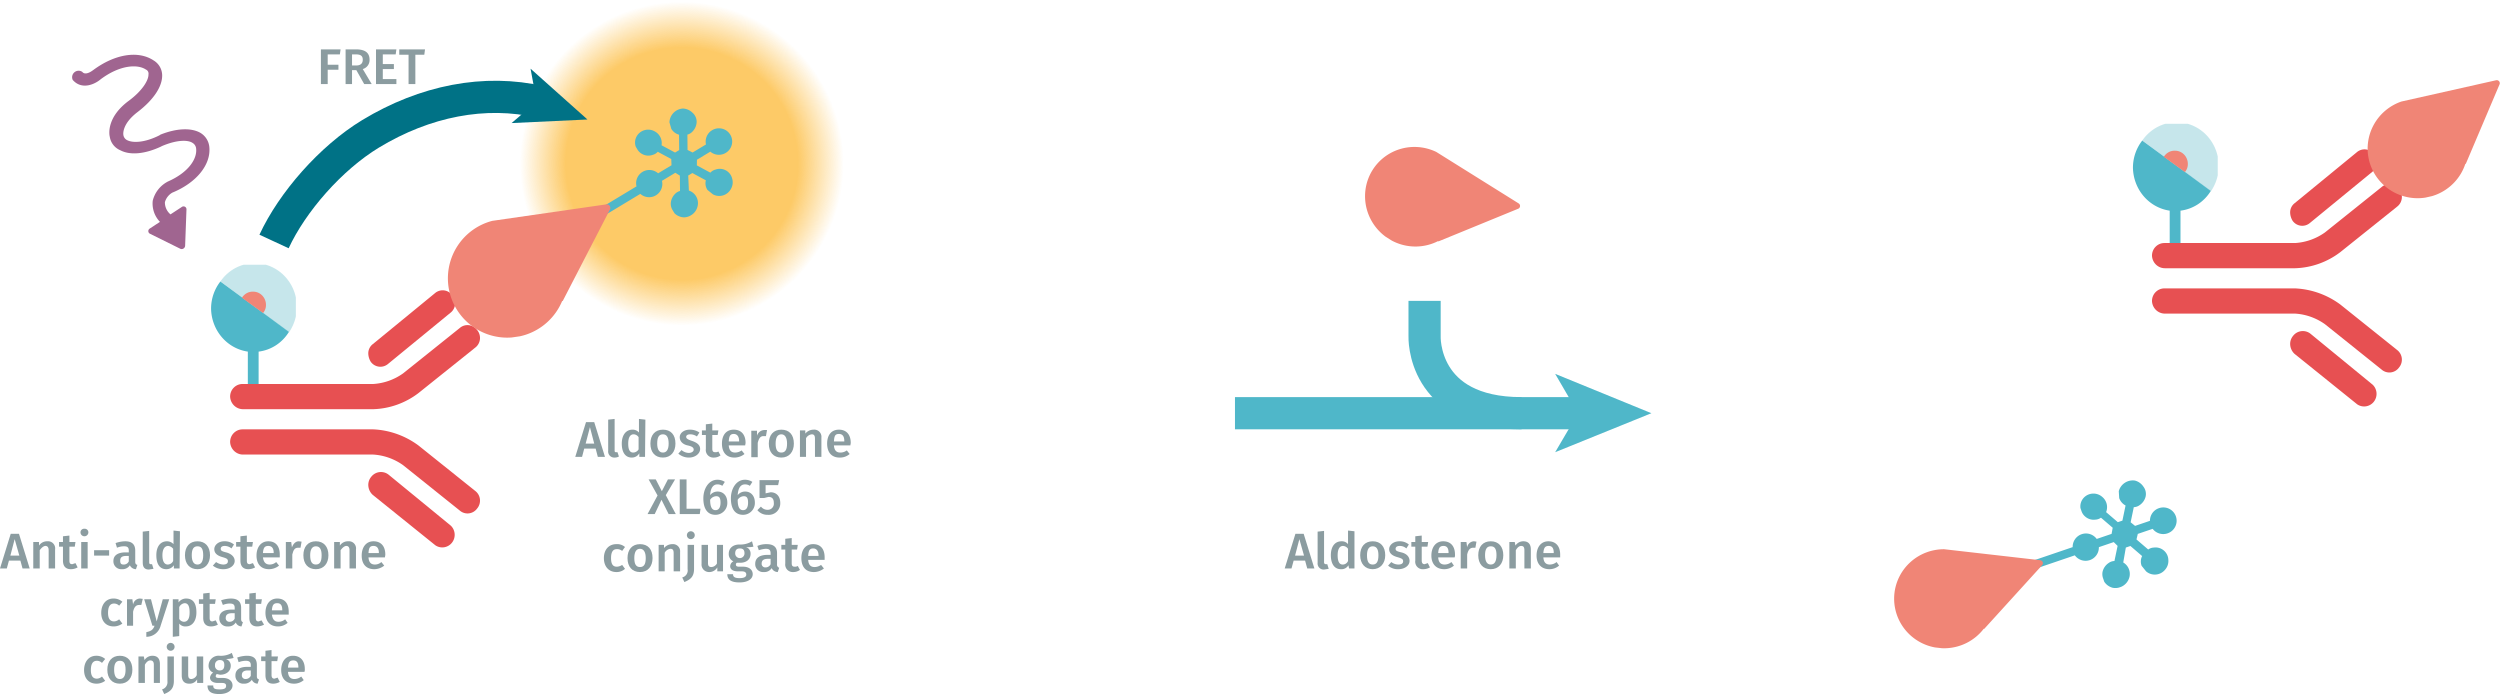 <svg xmlns="http://www.w3.org/2000/svg" xmlns:xlink="http://www.w3.org/1999/xlink" viewBox="0 0 698.8 194"><defs><radialGradient id="Dégradé_sans_nom" cx="38.5" cy="38.45" r="38.47" gradientUnits="userSpaceOnUse"><stop offset="0.71" stop-color="#fdca67"/><stop offset="0.99" stop-color="#fdca67" stop-opacity="0"/></radialGradient><symbol id="fluorophore-donor-cryptate2" data-name="fluorophore-donor-cryptate2" viewBox="0 0 17.3 25.5"><path d="M1.9,3.3,7.7,7.4l2,1.4,6.2,4.4a8.5,8.5,0,0,1-6.2,3.9v7.3a1.1,1.1,0,0,1-2.2,0V17.1A8.7,8.7,0,0,1,0,8.6,8.5,8.5,0,0,1,1.9,3.3Z" fill="#4fb7c9"/><path d="M1.9,3.3a8.6,8.6,0,0,1,14,10Z" fill="#8fcfd9" opacity="0.5" style="isolation:isolate"/><path d="M6.3,6.5A2.6,2.6,0,0,1,8.6,5.3a2.6,2.6,0,0,1,2.6,2.6,2.3,2.3,0,0,1-.6,1.6" fill="#f08576"/></symbol><symbol id="antibody-red" data-name="antibody-red" viewBox="0 0 51.1 50.3"><path d="M21.1,50.3a2.5,2.5,0,0,1-2.5-2.5V21.5a11.7,11.7,0,0,0-2.1-6L7.5,4.1A2.4,2.4,0,0,1,7.9.6a2.4,2.4,0,0,1,3.5.4l9,11.4a15.9,15.9,0,0,1,3.2,9.1V47.7A2.6,2.6,0,0,1,21.1,50.3Z" fill="#e75052"/><path d="M12.6,22.5a2.3,2.3,0,0,1-1.9-.9L.6,9.1A2.4,2.4,0,0,1,1,5.6,2.4,2.4,0,0,1,4.5,6L14.6,18.5a2.4,2.4,0,0,1-.4,3.5A3.3,3.3,0,0,1,12.6,22.5Z" fill="#e75052"/><path d="M30.1,50.3a2.5,2.5,0,0,1-2.5-2.5V21.5a16.7,16.7,0,0,1,3.2-9.1L39.8,1A2.4,2.4,0,0,1,43.3.6a2.4,2.4,0,0,1,.4,3.5l-9,11.4a11.7,11.7,0,0,0-2.1,6V47.7A2.6,2.6,0,0,1,30.1,50.3Z" fill="#e75052"/><path d="M38.6,22.5a2.5,2.5,0,0,1-1.6-.6,2.5,2.5,0,0,1-.4-3.5L46.7,5.9A2.5,2.5,0,0,1,50.6,9l-10,12.6A2.7,2.7,0,0,1,38.6,22.5Z" fill="#e75052"/></symbol><symbol id="stimulation" data-name="stimulation" viewBox="0 0 20.2 42.5"><path d="M12.8,20.5h-.3c-3.4-.4-5.3-1.7-5.9-2.7a1.4,1.4,0,0,1-.1-1.4h0s.8-2,4.9-2.3,7-1.6,8.2-3.5a3.6,3.6,0,0,0,.2-3.5C18.3,3.6,13.9,1.7,8.6,2H8.5s-1.9.2-2-.9A1.3,1.3,0,0,0,4,1.4c.4,2.8,3.3,3.2,4.8,3,4.8-.3,7.9,1.5,8.7,3.4a.9.9,0,0,1-.1,1.1c-.6,1-2.8,2.1-6.2,2.3-5.5.3-7,3.4-7.2,4a3.6,3.6,0,0,0,.3,3.5c1.1,2,3.8,3.4,7.3,3.9h.1c3.4.6,5.2,1.9,5.6,2.9a1.5,1.5,0,0,1,0,1.3c-.9,1.9-3.9,3.3-8.5,2.5H8.7a5.9,5.9,0,0,0-4.5,1.6,5.4,5.4,0,0,0-1.1,4.4H.6a.6.6,0,0,0-.5.9l3.5,6a.7.7,0,0,0,1.1,0l4.2-6a.6.6,0,0,0-.5-1H5.7a3.2,3.2,0,0,1,.4-2.7,3.2,3.2,0,0,1,2.3-.8c5.1,1,9.5-.4,11.2-3.5a3.8,3.8,0,0,0,.1-3.6C18.7,22.7,16.2,21.2,12.8,20.5Z" fill="#a06590"/></symbol><symbol id="analyte-red" data-name="analyte-red" viewBox="0 0 28.6 19.8"><path d="M28.6,9.9A9.9,9.9,0,0,0,10.2,4.8h-.1l-10,14a.6.6,0,0,0,.5.9H19.8A9.9,9.9,0,0,0,28.6,9.9Z" fill="#f08576"/></symbol><symbol id="fluorophore-acceptor-XL665" data-name="fluorophore-acceptor-XL665" viewBox="0 0 16.2 25.5"><path d="M15.1,10.5a2.2,2.2,0,0,0-2.6.2L10.3,9.5V8.7l2.2-1.3A2,2,0,0,0,14,8l1.1-.4a2.2,2.2,0,0,0,.8-3,2.2,2.2,0,0,0-1.4-1.1,2.1,2.1,0,0,0-1.7.2,2.1,2.1,0,0,0-1,1.4,1.7,1.7,0,0,0,0,1L9.6,7.4l-.8-.5V4.3a2.2,2.2,0,0,0,1.5-2.1,2.2,2.2,0,0,0-4.4,0A2.2,2.2,0,0,0,7.4,4.3V6.9l-.8.5L4.4,6.1a1.7,1.7,0,0,0,0-1,2.4,2.4,0,0,0-1-1.4,2,2,0,0,0-1.7-.2,2.4,2.4,0,0,0-1.4,1,2.4,2.4,0,0,0,.8,3.1l1.1.3a2.2,2.2,0,0,0,1.5-.6L5.9,8.6v.8L3.7,10.7a2.2,2.2,0,0,0-2.6-.2,2.2,2.2,0,0,0-.8,3,2.1,2.1,0,0,0,1.4,1h.5a2,2,0,0,0,1.1-.3,2.1,2.1,0,0,0,1-1.4,1.7,1.7,0,0,0,0-1l2.2-1.3.9.5v2.6a2.2,2.2,0,0,0,0,4.2v6.9a.7.7,0,1,0,1.4,0V17.9a2.2,2.2,0,0,0,0-4.2V11.1l.8-.4L11.8,12a1.7,1.7,0,0,0,0,1,2.4,2.4,0,0,0,1,1.4,2,2,0,0,0,1.1.3h.6a2.4,2.4,0,0,0,1.4-1A2.4,2.4,0,0,0,15.1,10.5Z" fill="#4fb7c9"/></symbol><symbol id="fluorophore-emission-orange" data-name="fluorophore-emission-orange" viewBox="0 0 77 76.9"><path d="M74.3,52.6A38.5,38.5,0,1,1,52.6,2.7,38.6,38.6,0,0,1,74.3,52.6Z" fill="url(#Dégradé_sans_nom)"/></symbol></defs><title>biomarkers-how-it-works-assay-principle-aldosterone-64ALDPEG-64ALDPEH</title><g style="isolation:isolate"><g style="isolation:isolate"><path d="M163.9,125.4l-.6,2.3h-1.9l3-9.7h2.3l3,9.7h-2l-.6-2.3Zm1.6-6-1.2,4.6h2.4Z" transform="translate(-0.6 0)" fill="#8b9ca0"/><path d="M172.8,126.4h.4l.4,1.2a2.4,2.4,0,0,1-1.2.3,1.7,1.7,0,0,1-1.8-1.9v-8.7l1.8-.2v8.8C172.4,126.3,172.5,126.4,172.8,126.4Z" transform="translate(-0.6 0)" fill="#8b9ca0"/><path d="M180.9,127.7h-1.6v-1a2.4,2.4,0,0,1-2.1,1.2c-1.9,0-2.8-1.6-2.8-3.9s1.1-3.9,3-3.9a2.3,2.3,0,0,1,1.8.8v-3.8l1.8.2Zm-1.8-2.1v-3.4a1.7,1.7,0,0,0-1.4-.8c-.9,0-1.5.8-1.5,2.6s.5,2.5,1.4,2.5A1.8,1.8,0,0,0,179.1,125.6Z" transform="translate(-0.6 0)" fill="#8b9ca0"/><path d="M189.4,124c0,2.3-1.3,3.9-3.5,3.9s-3.5-1.5-3.5-3.9,1.3-3.9,3.5-3.9S189.4,121.5,189.4,124Zm-5.1,0c0,1.7.6,2.5,1.6,2.5s1.6-.8,1.6-2.5-.5-2.6-1.6-2.6S184.3,122.2,184.3,124Z" transform="translate(-0.6 0)" fill="#8b9ca0"/><path d="M196.1,120.9l-.7,1.1a3.3,3.3,0,0,0-1.9-.6c-.7,0-1.1.3-1.1.7s.3.7,1.5,1.1,2.4,1,2.4,2.3-1.4,2.4-3.1,2.4a4.5,4.5,0,0,1-3-1.1l.9-1a3.2,3.2,0,0,0,2,.8c.8,0,1.4-.4,1.4-.9s-.3-.9-1.7-1.2-2.2-1.2-2.2-2.3,1.1-2.1,2.8-2.1A4.6,4.6,0,0,1,196.1,120.9Z" transform="translate(-0.6 0)" fill="#8b9ca0"/><path d="M200.1,127.9a2.1,2.1,0,0,1-2.2-2.4v-3.9h-1.1v-1.3h1.1v-1.7l1.8-.2v1.9h1.7l-.2,1.3h-1.5v3.8c0,.7.2,1,.8,1a1.5,1.5,0,0,0,.9-.2l.6,1.1A3.1,3.1,0,0,1,200.1,127.9Z" transform="translate(-0.6 0)" fill="#8b9ca0"/><path d="M208.9,124.5h-4.6c.1,1.5.8,2,1.8,2a3.2,3.2,0,0,0,1.8-.6l.8,1a4.5,4.5,0,0,1-2.8,1c-2.3,0-3.5-1.5-3.5-3.9s1.2-3.9,3.3-3.9,3.3,1.4,3.3,3.7C209,124,208.9,124.3,208.9,124.5Zm-1.7-1.2c0-1.2-.5-2-1.5-2s-1.3.6-1.4,2.1h2.9Z" transform="translate(-0.6 0)" fill="#8b9ca0"/><path d="M215,120.2l-.3,1.7H214c-.9,0-1.3.7-1.6,1.9v4h-1.8v-7.4h1.6v1.4a2.2,2.2,0,0,1,2-1.6Z" transform="translate(-0.6 0)" fill="#8b9ca0"/><path d="M222.5,124c0,2.3-1.3,3.9-3.5,3.9s-3.5-1.5-3.5-3.9,1.3-3.9,3.5-3.9S222.5,121.5,222.5,124Zm-5.1,0c0,1.7.5,2.5,1.6,2.5s1.6-.8,1.6-2.5-.6-2.6-1.6-2.6S217.4,122.2,217.4,124Z" transform="translate(-0.6 0)" fill="#8b9ca0"/><path d="M230.2,122.3v5.4h-1.8v-5.1c0-.9-.3-1.2-.9-1.2a2.1,2.1,0,0,0-1.6,1.1v5.2h-1.7v-7.4h1.5v.9a3,3,0,0,1,2.3-1.1A2,2,0,0,1,230.2,122.3Z" transform="translate(-0.6 0)" fill="#8b9ca0"/><path d="M238.3,124.5h-4.6c.1,1.5.8,2,1.8,2a3,3,0,0,0,1.8-.6l.8,1a4.1,4.1,0,0,1-2.8,1c-2.3,0-3.5-1.5-3.5-3.9s1.2-3.9,3.3-3.9,3.3,1.4,3.3,3.7C238.4,124,238.3,124.3,238.3,124.5Zm-1.7-1.2c0-1.2-.4-2-1.5-2s-1.3.6-1.4,2.1h2.9Z" transform="translate(-0.6 0)" fill="#8b9ca0"/></g><g style="isolation:isolate"><path d="M187.5,143.7l-2-4-1.9,4h-2l2.8-5.2-2.5-4.5h2l1.7,3.3,1.7-3.3h2l-2.6,4.4,2.8,5.3Z" transform="translate(-0.6 0)" fill="#8b9ca0"/><path d="M196.4,142.2l-.2,1.5h-5.6V134h1.9v8.2Z" transform="translate(-0.6 0)" fill="#8b9ca0"/><path d="M203.9,140.5a3.3,3.3,0,0,1-3.3,3.4c-2.4,0-3.4-1.9-3.4-4.6s1.5-5.2,3.9-5.2a3.7,3.7,0,0,1,2.1.6l-.7,1.1a2.3,2.3,0,0,0-1.4-.4c-1.2,0-1.9,1.1-2,3a2.6,2.6,0,0,1,2.1-1C202.7,137.4,203.9,138.5,203.9,140.5Zm-1.9,0c0-1.4-.4-1.8-1.2-1.8a2.1,2.1,0,0,0-1.7,1c0,2,.5,2.9,1.5,2.9S202,141.7,202,140.5Z" transform="translate(-0.6 0)" fill="#8b9ca0"/><path d="M211.6,140.5a3.3,3.3,0,0,1-3.3,3.4c-2.4,0-3.4-1.9-3.4-4.6s1.5-5.2,3.9-5.2a3.7,3.7,0,0,1,2.1.6l-.7,1.1a2.3,2.3,0,0,0-1.4-.4c-1.2,0-1.9,1.1-2,3a2.6,2.6,0,0,1,2.1-1C210.4,137.4,211.6,138.5,211.6,140.5Zm-1.9,0c0-1.4-.4-1.8-1.2-1.8a2.1,2.1,0,0,0-1.7,1c0,2,.5,2.9,1.5,2.9S209.7,141.7,209.7,140.5Z" transform="translate(-0.6 0)" fill="#8b9ca0"/><path d="M214.6,135.6v2.3l1.4-.3c1.6,0,2.7,1.1,2.7,3a3.2,3.2,0,0,1-3.5,3.3,3.6,3.6,0,0,1-2.9-1.3l1-1a2.3,2.3,0,0,0,1.9.9,1.7,1.7,0,0,0,1.7-1.9c0-1.3-.6-1.7-1.5-1.7l-1.2.3h-1.3v-5h5.5l-.3,1.4Z" transform="translate(-0.6 0)" fill="#8b9ca0"/></g><g style="isolation:isolate"><path d="M175.3,152.9l-.8,1.1a2.1,2.1,0,0,0-1.5-.5c-1,0-1.6.7-1.6,2.5s.6,2.4,1.6,2.4a2.7,2.7,0,0,0,1.5-.5l.8,1.1a3.4,3.4,0,0,1-2.4.9c-2.1,0-3.5-1.5-3.5-3.9s1.4-3.9,3.5-3.9A3.3,3.3,0,0,1,175.3,152.9Z" transform="translate(-0.6 0)" fill="#8b9ca0"/><path d="M183,156c0,2.3-1.3,3.9-3.5,3.9s-3.5-1.5-3.5-3.9,1.3-3.9,3.5-3.9S183,153.5,183,156Zm-5.1,0c0,1.7.5,2.5,1.6,2.5s1.6-.8,1.6-2.5-.6-2.6-1.6-2.6S177.9,154.2,177.9,156Z" transform="translate(-0.6 0)" fill="#8b9ca0"/><path d="M190.7,154.3v5.4h-1.8v-5.1c0-.9-.3-1.2-.9-1.2a2.1,2.1,0,0,0-1.6,1.1v5.2h-1.7v-7.4h1.5v.9a3,3,0,0,1,2.3-1.1A2,2,0,0,1,190.7,154.3Z" transform="translate(-0.6 0)" fill="#8b9ca0"/><path d="M191.9,162.7l-.6-1.3a2,2,0,0,0,1.5-2.3v-6.8h1.8V159C194.6,161.3,193.5,162,191.9,162.7Zm2.9-13.1a1.1,1.1,0,0,1-1.1,1.1,1.1,1.1,0,1,1,0-2.2A1.1,1.1,0,0,1,194.8,149.6Z" transform="translate(-0.6 0)" fill="#8b9ca0"/><path d="M201.1,159.7v-1.1a2.6,2.6,0,0,1-2.3,1.3,2.1,2.1,0,0,1-2.1-2.3v-5.3h1.8v5.1c0,.8.3,1.1,1,1.1a1.9,1.9,0,0,0,1.5-1v-5.2h1.7v7.4Z" transform="translate(-0.6 0)" fill="#8b9ca0"/><path d="M209.1,152.9a1.9,1.9,0,0,1,1.3,1.9c0,1.5-1.1,2.5-2.9,2.5h-.9a.5.5,0,0,0-.3.5c0,.3.1.6.9.6h1.1c1.6,0,2.7.8,2.7,2.1s-1.3,2.3-3.7,2.3-3.4-.8-3.4-2.3h1.6c0,.7.4,1.1,1.8,1.1s1.9-.4,1.9-1-.4-.9-1.3-.9h-1.1c-1.5,0-2.1-.7-2.1-1.4a1.6,1.6,0,0,1,.9-1.4,2.2,2.2,0,0,1-1.3-2.1c0-1.6,1.2-2.6,3-2.6a6.1,6.1,0,0,0,3.5-.9l.4,1.5A6.2,6.2,0,0,1,209.1,152.9Zm-3,1.8a1.3,1.3,0,1,0,2.6,0c0-1-.4-1.4-1.3-1.4S206.1,153.8,206.1,154.7Z" transform="translate(-0.6 0)" fill="#8b9ca0"/><path d="M218.4,158.7l-.4,1.2a1.9,1.9,0,0,1-1.7-1.1,2.4,2.4,0,0,1-2.2,1.1,2.2,2.2,0,0,1-2.4-2.3c0-1.6,1.2-2.5,3.4-2.5h.9v-.4c0-1-.4-1.3-1.4-1.3a8.1,8.1,0,0,0-1.9.4l-.4-1.2a6.3,6.3,0,0,1,2.6-.5c2,0,2.9.9,2.9,2.5v3.1A.9.9,0,0,0,218.4,158.7Zm-2.4-1v-1.5h-.7c-1.2,0-1.8.4-1.8,1.3a1,1,0,0,0,1.1,1.1A1.5,1.5,0,0,0,216,157.7Z" transform="translate(-0.6 0)" fill="#8b9ca0"/><path d="M222.3,159.9a2.1,2.1,0,0,1-2.2-2.4v-3.9H219v-1.3h1.1v-1.7l1.8-.2v1.9h1.7l-.2,1.3h-1.5v3.8c0,.7.2,1,.8,1a1.5,1.5,0,0,0,.9-.2l.6,1.1A3.1,3.1,0,0,1,222.3,159.9Z" transform="translate(-0.6 0)" fill="#8b9ca0"/><path d="M231.1,156.5h-4.6c.1,1.5.8,2,1.8,2a3.2,3.2,0,0,0,1.8-.6l.8,1a4.5,4.5,0,0,1-2.8,1c-2.3,0-3.5-1.5-3.5-3.9s1.2-3.9,3.3-3.9,3.2,1.4,3.2,3.7Zm-1.7-1.2c0-1.2-.5-2-1.5-2s-1.3.6-1.4,2.1h2.9Z" transform="translate(-0.6 0)" fill="#8b9ca0"/></g></g><g style="isolation:isolate"><path d="M362.2,156.7l-.6,2.2h-1.9l3-9.7H365l3,9.7h-2l-.6-2.2Zm1.6-6-1.2,4.6h2.5Z" transform="translate(-0.6 0)" fill="#8b9ca0"/><path d="M371.2,157.7h.4l.4,1.3-1.3.2a1.7,1.7,0,0,1-1.8-1.9v-8.7l1.8-.2v8.8C370.7,157.5,370.9,157.7,371.2,157.7Z" transform="translate(-0.6 0)" fill="#8b9ca0"/><path d="M379.2,158.9h-1.5l-.2-.9a2.2,2.2,0,0,1-2.1,1.1c-1.8,0-2.8-1.5-2.8-3.9s1.1-3.9,3-3.9a2.2,2.2,0,0,1,1.8.8v-3.8l1.8.2Zm-1.8-2.1v-3.4a1.8,1.8,0,0,0-1.4-.8c-.9,0-1.5.8-1.5,2.6s.5,2.6,1.4,2.6A1.6,1.6,0,0,0,377.4,156.8Z" transform="translate(-0.6 0)" fill="#8b9ca0"/><path d="M387.8,155.2c0,2.3-1.4,3.9-3.5,3.9s-3.5-1.5-3.5-3.9,1.3-3.9,3.5-3.9S387.8,152.8,387.8,155.2Zm-5.1,0c0,1.8.5,2.6,1.6,2.6s1.6-.8,1.6-2.6-.6-2.5-1.6-2.5S382.7,153.5,382.7,155.2Z" transform="translate(-0.6 0)" fill="#8b9ca0"/><path d="M394.4,152.2l-.7,1.1a2.7,2.7,0,0,0-1.8-.7c-.8,0-1.2.3-1.2.8s.3.7,1.6,1,2.3,1.1,2.3,2.4-1.4,2.3-3.1,2.3a4,4,0,0,1-2.9-1l.9-1a3.2,3.2,0,0,0,2,.7c.8,0,1.3-.3,1.3-.9s-.3-.8-1.7-1.2-2.2-1.1-2.2-2.2,1.1-2.2,2.9-2.2A3.9,3.9,0,0,1,394.4,152.2Z" transform="translate(-0.6 0)" fill="#8b9ca0"/><path d="M398.5,159.1a2.1,2.1,0,0,1-2.3-2.4v-3.9h-1.1v-1.3h1.1v-1.6l1.8-.2v1.8h1.8l-.2,1.3H398v3.9c0,.7.3,1,.8,1l.9-.3.6,1.2A3.7,3.7,0,0,1,398.5,159.1Z" transform="translate(-0.6 0)" fill="#8b9ca0"/><path d="M407.2,155.8h-4.6c.1,1.5.8,2,1.8,2a3,3,0,0,0,1.9-.7l.7,1a4.1,4.1,0,0,1-2.7,1c-2.3,0-3.6-1.5-3.6-3.8s1.2-4,3.3-4,3.3,1.4,3.3,3.7A1.9,1.9,0,0,1,407.2,155.8Zm-1.7-1.3c0-1.2-.4-1.9-1.4-1.9s-1.4.5-1.5,2h2.9Z" transform="translate(-0.6 0)" fill="#8b9ca0"/><path d="M413.3,151.4l-.3,1.7h-.6c-.9,0-1.4.6-1.7,1.9v3.9h-1.8v-7.4h1.6l.2,1.5a2,2,0,0,1,1.9-1.7Z" transform="translate(-0.6 0)" fill="#8b9ca0"/><path d="M420.8,155.2c0,2.3-1.3,3.9-3.5,3.9s-3.5-1.5-3.5-3.9,1.3-3.9,3.5-3.9S420.8,152.8,420.8,155.2Zm-5.1,0c0,1.8.6,2.6,1.6,2.6s1.6-.8,1.6-2.6-.5-2.5-1.6-2.5S415.7,153.5,415.7,155.2Z" transform="translate(-0.6 0)" fill="#8b9ca0"/><path d="M428.5,153.6v5.3h-1.8v-5.1c0-.9-.3-1.2-.9-1.2s-1.1.5-1.5,1.2v5.1h-1.8v-7.4H424l.2,1a2.6,2.6,0,0,1,2.2-1.2C427.8,151.3,428.5,152.1,428.5,153.6Z" transform="translate(-0.6 0)" fill="#8b9ca0"/><path d="M436.7,155.8H432c.1,1.5.8,2,1.8,2a3,3,0,0,0,1.9-.7l.7,1a4.1,4.1,0,0,1-2.7,1c-2.3,0-3.6-1.5-3.6-3.8s1.2-4,3.3-4,3.3,1.4,3.3,3.7Zm-1.8-1.3c0-1.2-.4-1.9-1.4-1.9s-1.4.5-1.5,2h2.9Z" transform="translate(-0.6 0)" fill="#8b9ca0"/></g><use width="17.3" height="25.5" transform="translate(59 74) scale(1.37 1.42)" xlink:href="#fluorophore-donor-cryptate2"/><use width="51.1" height="50.27" transform="translate(134.2 81.1) rotate(90) scale(1.41 1.39)" xlink:href="#antibody-red"/><use width="17.3" height="25.5" transform="translate(596.2 34.6) scale(1.37 1.42)" xlink:href="#fluorophore-donor-cryptate2"/><use width="51.1" height="50.27" transform="translate(671.4 41.7) rotate(90) scale(1.41 1.39)" xlink:href="#antibody-red"/><use width="20.2" height="42.51" transform="matrix(1.16, -0.76, 0.75, 1.15, 14.64, 23.77)" xlink:href="#stimulation"/><use width="28.6" height="19.8" transform="matrix(-1.2, -0.75, 0.74, -1.19, 410.65, 80.76)" xlink:href="#analyte-red"/><use width="28.6" height="19.8" transform="matrix(-1.38, 0.31, -0.31, -1.37, 704.67, 49.23)" xlink:href="#analyte-red"/><use width="16.2" height="25.5" transform="translate(603.8 131.4) rotate(71.2) scale(1.69)" xlink:href="#fluorophore-acceptor-XL665"/><g style="isolation:isolate"><path d="M92.2,15.2v2.9h3v1.4h-3v4H90.3V13.8h5.5l-.2,1.4Z" transform="translate(-0.6 0)" fill="#8b9ca0"/><path d="M99,19.6v3.9H97.2V13.8h2.9c2.5,0,3.8.9,3.8,2.9a2.6,2.6,0,0,1-1.9,2.6l2.5,4.2h-2.1l-2.2-3.9Zm1.2-1.3c1.1,0,1.8-.5,1.8-1.6s-.6-1.5-2-1.5H99v3.1Z" transform="translate(-0.6 0)" fill="#8b9ca0"/><path d="M107.6,15.2v2.7h3.1v1.4h-3.1v2.8h3.8v1.4h-5.7V13.8h5.7l-.2,1.4Z" transform="translate(-0.6 0)" fill="#8b9ca0"/><path d="M116.7,15.3v8.2h-1.9V15.3h-2.6V13.8h7.2l-.2,1.5Z" transform="translate(-0.6 0)" fill="#8b9ca0"/></g><g style="isolation:isolate"><g style="isolation:isolate"><path d="M3.1,156.7l-.6,2.2H.6l3-9.7H5.9l3,9.7h-2l-.6-2.2Zm1.6-6-1.2,4.6H6Z" transform="translate(-0.6 0)" fill="#8b9ca0"/><path d="M16,153.6v5.3H14.2v-5.1c0-.9-.4-1.2-.9-1.2s-1.1.5-1.6,1.2v5.1H9.9v-7.4h1.6v1a2.7,2.7,0,0,1,2.3-1.2A2,2,0,0,1,16,153.6Z" transform="translate(-0.6 0)" fill="#8b9ca0"/><path d="M20.4,159.1c-1.4,0-2.2-.8-2.2-2.4v-3.9H17.1v-1.3h1.1v-1.6l1.8-.2v1.8h1.7l-.2,1.3H20v3.9c0,.7.2,1,.8,1l.9-.3.6,1.2A3.8,3.8,0,0,1,20.4,159.1Z" transform="translate(-0.6 0)" fill="#8b9ca0"/><path d="M25.3,148.8a1.1,1.1,0,0,1-2.2,0,1,1,0,0,1,1.1-1A1,1,0,0,1,25.3,148.8Zm-2,10.1v-7.4h1.8v7.4Z" transform="translate(-0.6 0)" fill="#8b9ca0"/><path d="M31.1,153.8v1.5H26.9v-1.5Z" transform="translate(-0.6 0)" fill="#8b9ca0"/><path d="M39,157.9l-.4,1.2a1.9,1.9,0,0,1-1.7-1.1,2.4,2.4,0,0,1-2.2,1.1,2.2,2.2,0,0,1-2.4-2.3c0-1.6,1.3-2.4,3.4-2.4h.9v-.5c0-.9-.4-1.2-1.3-1.2a5.1,5.1,0,0,0-2,.4l-.4-1.3a8.6,8.6,0,0,1,2.7-.5c1.9,0,2.8.9,2.8,2.6V157C38.4,157.6,38.6,157.8,39,157.9Zm-2.4-1v-1.5h-.7c-1.2,0-1.7.4-1.7,1.3s.3,1.1,1,1.1A1.5,1.5,0,0,0,36.6,156.9Z" transform="translate(-0.6 0)" fill="#8b9ca0"/><path d="M42.7,157.7h.4l.4,1.3-1.3.2c-1.1,0-1.7-.6-1.7-1.9v-8.7l1.8-.2v8.8C42.3,157.5,42.4,157.7,42.7,157.7Z" transform="translate(-0.6 0)" fill="#8b9ca0"/><path d="M50.8,158.9H49.2V158a2.5,2.5,0,0,1-2.1,1.1c-1.9,0-2.8-1.5-2.8-3.9s1.1-3.9,3-3.9a2.5,2.5,0,0,1,1.8.8v-3.8l1.8.2ZM49,156.8v-3.4a2,2,0,0,0-1.4-.8c-.9,0-1.6.8-1.6,2.6s.6,2.6,1.5,2.6A1.7,1.7,0,0,0,49,156.8Z" transform="translate(-0.6 0)" fill="#8b9ca0"/><path d="M59.3,155.2c0,2.3-1.3,3.9-3.5,3.9s-3.5-1.5-3.5-3.9,1.3-3.9,3.5-3.9S59.3,152.8,59.3,155.2Zm-5.1,0c0,1.8.6,2.6,1.6,2.6s1.6-.8,1.6-2.6-.5-2.5-1.6-2.5S54.2,153.5,54.2,155.2Z" transform="translate(-0.6 0)" fill="#8b9ca0"/><path d="M66,152.2l-.7,1.1a3,3,0,0,0-1.9-.7c-.7,0-1.1.3-1.1.8s.3.7,1.5,1,2.4,1.1,2.4,2.4-1.4,2.3-3.1,2.3a4.5,4.5,0,0,1-3-1l.9-1a3.7,3.7,0,0,0,2,.7c.8,0,1.3-.3,1.3-.9s-.2-.8-1.6-1.2-2.2-1.1-2.2-2.2,1.1-2.2,2.8-2.2A4,4,0,0,1,66,152.2Z" transform="translate(-0.6 0)" fill="#8b9ca0"/><path d="M70,159.1c-1.4,0-2.2-.8-2.2-2.4v-3.9H66.6v-1.3h1.2v-1.6l1.8-.2v1.8h1.7l-.2,1.3H69.6v3.9c0,.7.2,1,.8,1l.9-.3.6,1.2A3.8,3.8,0,0,1,70,159.1Z" transform="translate(-0.6 0)" fill="#8b9ca0"/><path d="M78.8,155.8H74.1c.2,1.5.9,2,1.9,2a2.7,2.7,0,0,0,1.8-.7l.8,1a4.5,4.5,0,0,1-2.8,1c-2.3,0-3.5-1.5-3.5-3.8s1.2-4,3.3-4,3.2,1.4,3.2,3.7Zm-1.7-1.3c0-1.2-.5-1.9-1.5-1.9s-1.4.5-1.5,2h3Z" transform="translate(-0.6 0)" fill="#8b9ca0"/><path d="M84.9,151.4l-.3,1.7h-.7c-.9,0-1.3.6-1.6,1.9v3.9H80.5v-7.4H82l.2,1.5c.4-1.1,1.1-1.7,1.9-1.7Z" transform="translate(-0.6 0)" fill="#8b9ca0"/><path d="M92.4,155.2c0,2.3-1.3,3.9-3.5,3.9s-3.5-1.5-3.5-3.9,1.3-3.9,3.5-3.9S92.4,152.8,92.4,155.2Zm-5.1,0c0,1.8.5,2.6,1.6,2.6s1.6-.8,1.6-2.6-.6-2.5-1.6-2.5S87.3,153.5,87.3,155.2Z" transform="translate(-0.6 0)" fill="#8b9ca0"/><path d="M100.1,153.6v5.3H98.3v-5.1c0-.9-.4-1.2-.9-1.2s-1.1.5-1.6,1.2v5.1H94v-7.4h1.6v1a2.7,2.7,0,0,1,2.3-1.2A2,2,0,0,1,100.1,153.6Z" transform="translate(-0.6 0)" fill="#8b9ca0"/><path d="M108.2,155.8h-4.6c.1,1.5.8,2,1.8,2a2.7,2.7,0,0,0,1.8-.7l.8,1a4.5,4.5,0,0,1-2.8,1c-2.3,0-3.5-1.5-3.5-3.8s1.2-4,3.3-4,3.3,1.4,3.3,3.7C108.3,155.3,108.2,155.6,108.2,155.8Zm-1.7-1.3c0-1.2-.5-1.9-1.5-1.9s-1.3.5-1.4,2h2.9Z" transform="translate(-0.6 0)" fill="#8b9ca0"/></g><g style="isolation:isolate"><path d="M34.8,168.2l-.9,1.1a2,2,0,0,0-1.4-.6c-1.1,0-1.7.8-1.7,2.6s.7,2.4,1.7,2.4a2.2,2.2,0,0,0,1.4-.6l.9,1.2a4.1,4.1,0,0,1-2.4.8c-2.2,0-3.5-1.5-3.5-3.8s1.3-4,3.4-4A3.7,3.7,0,0,1,34.8,168.2Z" transform="translate(-0.6 0)" fill="#8b9ca0"/><path d="M40.5,167.4l-.4,1.7h-.6c-.9,0-1.4.6-1.7,1.9v3.9H36.1v-7.4h1.5l.2,1.5a2,2,0,0,1,1.9-1.7Z" transform="translate(-0.6 0)" fill="#8b9ca0"/><path d="M41.5,178v-1.3c1.4-.3,1.9-.7,2.3-1.8h-.6l-2.3-7.4h1.9l1.6,6.2,1.7-6.2h1.8l-2.4,7.4A4.1,4.1,0,0,1,41.5,178Z" transform="translate(-0.6 0)" fill="#8b9ca0"/><path d="M55.5,171.2c0,2.3-1.1,3.9-3,3.9a2.1,2.1,0,0,1-1.8-.8v3.5l-1.8.2V167.5h1.6v.9a2.6,2.6,0,0,1,2.1-1.1C54.7,167.3,55.5,168.8,55.5,171.2Zm-1.9,0c0-1.9-.5-2.6-1.4-2.6a1.9,1.9,0,0,0-1.5,1.1V173a1.6,1.6,0,0,0,1.3.8C53,173.8,53.6,173,53.6,171.2Z" transform="translate(-0.6 0)" fill="#8b9ca0"/><path d="M59.6,175.1c-1.4,0-2.2-.8-2.2-2.4v-3.9H56.2v-1.3h1.2v-1.6l1.8-.2v1.8h1.7l-.2,1.3H59.2v3.9c0,.7.2,1,.8,1l.9-.3.6,1.2A4.1,4.1,0,0,1,59.6,175.1Z" transform="translate(-0.6 0)" fill="#8b9ca0"/><path d="M68.5,173.9l-.4,1.2a1.8,1.8,0,0,1-1.6-1.1,2.4,2.4,0,0,1-2.2,1.1,2.2,2.2,0,0,1-2.4-2.3c0-1.6,1.2-2.4,3.4-2.4h.9v-.5c0-.9-.4-1.2-1.4-1.2a5,5,0,0,0-1.9.4l-.5-1.3a9.1,9.1,0,0,1,2.7-.5c2,0,2.9.9,2.9,2.6V173C68,173.6,68.2,173.8,68.5,173.9Zm-2.3-1v-1.5h-.7c-1.2,0-1.8.4-1.8,1.3a1,1,0,0,0,1.1,1.1A1.5,1.5,0,0,0,66.2,172.9Z" transform="translate(-0.6 0)" fill="#8b9ca0"/><path d="M72.5,175.1c-1.4,0-2.2-.8-2.2-2.4v-3.9H69.1v-1.3h1.2v-1.6l1.8-.2v1.8h1.7l-.2,1.3H72.1v3.9c0,.7.2,1,.8,1l.8-.3.7,1.2A4.1,4.1,0,0,1,72.5,175.1Z" transform="translate(-0.6 0)" fill="#8b9ca0"/><path d="M81.3,171.8H76.6c.2,1.5.9,2,1.8,2a2.8,2.8,0,0,0,1.9-.7l.7,1a4.1,4.1,0,0,1-2.7,1c-2.3,0-3.5-1.5-3.5-3.8s1.2-4,3.3-4,3.2,1.4,3.2,3.7Zm-1.8-1.3c0-1.2-.4-1.9-1.4-1.9s-1.4.5-1.5,2h2.9Z" transform="translate(-0.6 0)" fill="#8b9ca0"/></g><g style="isolation:isolate"><path d="M30,184.2l-.9,1.1a2,2,0,0,0-1.4-.6c-1.1,0-1.7.8-1.7,2.6s.7,2.4,1.7,2.4a2.2,2.2,0,0,0,1.4-.6l.9,1.2a4.1,4.1,0,0,1-2.4.8c-2.2,0-3.5-1.5-3.5-3.8s1.3-4,3.4-4A3.7,3.7,0,0,1,30,184.2Z" transform="translate(-0.6 0)" fill="#8b9ca0"/><path d="M37.6,187.2c0,2.3-1.3,3.9-3.5,3.9s-3.5-1.5-3.5-3.9,1.3-3.9,3.5-3.9S37.6,184.8,37.6,187.2Zm-5.1,0c0,1.8.6,2.6,1.6,2.6s1.6-.8,1.6-2.6-.5-2.5-1.6-2.5S32.5,185.5,32.5,187.2Z" transform="translate(-0.6 0)" fill="#8b9ca0"/><path d="M45.3,185.6v5.3H43.6v-5.1c0-.9-.4-1.2-1-1.2s-1.1.5-1.5,1.2v5.1H39.3v-7.4h1.5l.2,1a2.6,2.6,0,0,1,2.2-1.2C44.6,183.3,45.3,184.1,45.3,185.6Z" transform="translate(-0.6 0)" fill="#8b9ca0"/><path d="M46.5,194l-.6-1.3a2.1,2.1,0,0,0,1.5-2.3v-6.9h1.8v6.8C49.2,192.5,48.2,193.3,46.5,194Zm2.9-13.2a1.1,1.1,0,0,1-2.2,0,1.1,1.1,0,0,1,2.2,0Z" transform="translate(-0.6 0)" fill="#8b9ca0"/><path d="M55.7,190.9v-1a2.4,2.4,0,0,1-2.2,1.2c-1.4,0-2.1-.8-2.1-2.3v-5.3h1.8v5.1c0,.9.3,1.2.9,1.2a1.8,1.8,0,0,0,1.5-1.1v-5.2h1.8v7.4Z" transform="translate(-0.6 0)" fill="#8b9ca0"/><path d="M63.7,184.2a1.9,1.9,0,0,1,1.4,1.9c0,1.4-1.1,2.5-3,2.5l-.9-.2a.9.9,0,0,0-.3.6c0,.3.2.5.9.5h1.1c1.7,0,2.7.9,2.7,2.1s-1.2,2.4-3.7,2.4-3.3-.9-3.3-2.4h1.6c0,.8.3,1.1,1.8,1.1s1.8-.4,1.8-1-.4-.8-1.2-.8H61.5c-1.5,0-2.2-.7-2.2-1.5a2,2,0,0,1,.9-1.4,2,2,0,0,1-1.3-2,2.8,2.8,0,0,1,3.1-2.7,6.1,6.1,0,0,0,3.4-.8l.5,1.4A6.9,6.9,0,0,1,63.7,184.2Zm-3,1.7a1.3,1.3,0,0,0,1.3,1.5c.9,0,1.3-.5,1.3-1.5s-.4-1.4-1.3-1.4A1.3,1.3,0,0,0,60.7,185.9Z" transform="translate(-0.6 0)" fill="#8b9ca0"/><path d="M73,189.9l-.4,1.2A1.8,1.8,0,0,1,71,190a2.5,2.5,0,0,1-2.2,1.1,2.2,2.2,0,0,1-2.4-2.3c0-1.6,1.2-2.4,3.3-2.4h1v-.5c0-.9-.5-1.2-1.4-1.2a5.8,5.8,0,0,0-2,.4l-.4-1.3a8.6,8.6,0,0,1,2.7-.5c2,0,2.8.9,2.8,2.6V189C72.4,189.6,72.6,189.8,73,189.9Zm-2.3-1v-1.5h-.8c-1.1,0-1.7.4-1.7,1.3a1,1,0,0,0,1,1.1A1.6,1.6,0,0,0,70.7,188.9Z" transform="translate(-0.6 0)" fill="#8b9ca0"/><path d="M77,191.1c-1.5,0-2.2-.8-2.2-2.4v-3.9H73.6v-1.3h1.2v-1.6l1.7-.2v1.8h1.8l-.2,1.3H76.5v3.9c0,.7.3,1,.8,1l.9-.3.6,1.2A3.7,3.7,0,0,1,77,191.1Z" transform="translate(-0.6 0)" fill="#8b9ca0"/><path d="M85.7,187.8H81.1c.1,1.5.8,2,1.8,2a3,3,0,0,0,1.9-.7l.7,1a4.1,4.1,0,0,1-2.7,1c-2.3,0-3.6-1.5-3.6-3.8s1.2-4,3.3-4,3.3,1.4,3.3,3.7A1.9,1.9,0,0,1,85.7,187.8ZM84,186.5c0-1.2-.4-1.9-1.4-1.9s-1.4.5-1.5,2H84Z" transform="translate(-0.6 0)" fill="#8b9ca0"/></g></g><line x1="345.2" y1="115.5" x2="442.5" y2="115.5" fill="none" stroke="#4fb7c9" stroke-miterlimit="10" stroke-width="9"/><polygon points="461.6 115.5 434.7 126.4 441.1 115.5 434.7 104.5 461.6 115.5" fill="#4fb7c9"/><path d="M425.9,115.5c-28,0-27.1-21.5-27.1-21.5V84.1" transform="translate(-0.6 0)" fill="none" stroke="#4fb7c9" stroke-miterlimit="10" stroke-width="9"/><use width="77" height="76.89" transform="matrix(0.61, 1.02, -1.02, 0.61, 206.32, -16.99)" xlink:href="#fluorophore-emission-orange"/><use width="16.2" height="25.5" transform="translate(197.1 26) rotate(58.9) scale(1.68)" xlink:href="#fluorophore-acceptor-XL665"/><use width="28.6" height="19.8" transform="matrix(-1.66, 0.24, -0.24, -1.66, 175.21, 89.68)" xlink:href="#analyte-red"/><path d="M77.2,67.5c5.1-11,15.8-23.3,27-30.1,15.2-9.2,31.9-12.5,47.5-8.9" transform="translate(-0.6 0)" fill="none" stroke="#007286" stroke-miterlimit="10" stroke-width="9"/><polygon points="164.2 33.4 143 34.4 150 28.4 148.3 19.2 164.2 33.4" fill="#007286"/><use width="28.6" height="19.8" transform="matrix(-1.4, -0.16, 0.16, -1.39, 568, 184.07)" xlink:href="#analyte-red"/></svg>